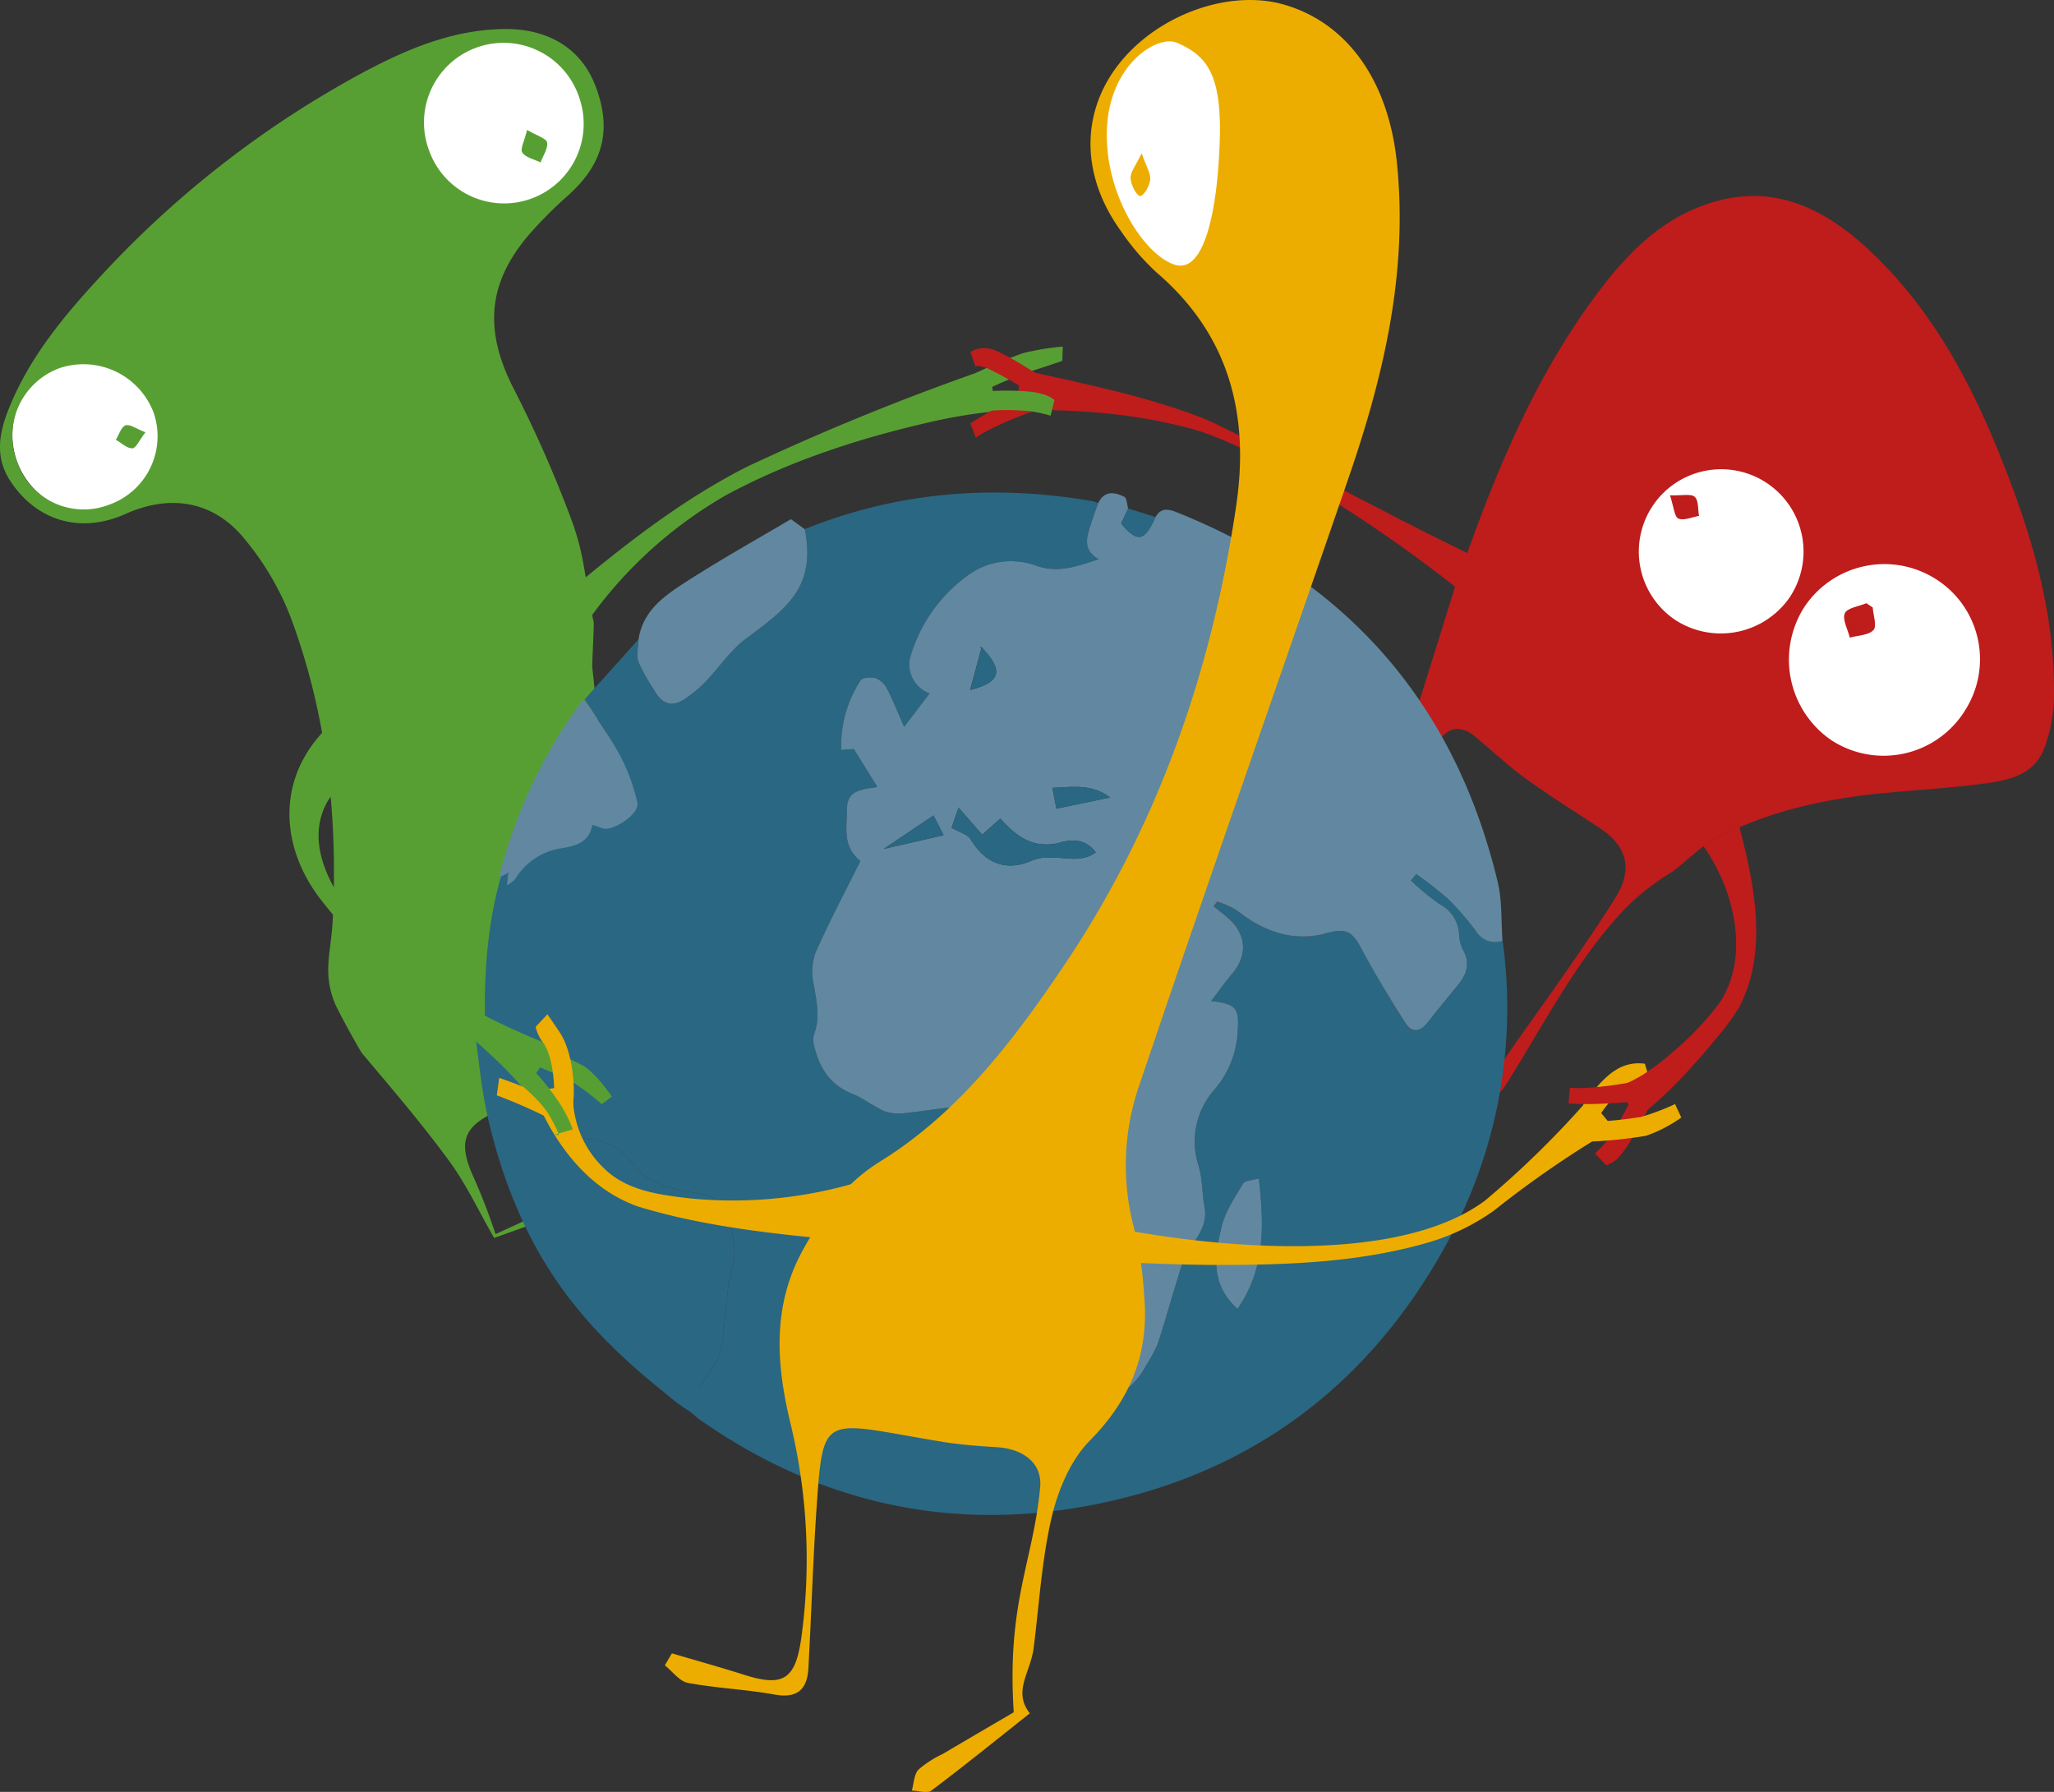 <svg xmlns="http://www.w3.org/2000/svg" width="330.015" height="287.888" data-name="Сгруппировать 107"><rect width="100%" height="100%" fill="#333333" stroke="none"/><defs><clipPath id="a"><path fill="none" d="M0 0h330.015v287.888H0z" data-name="Прямоугольник 111"/></clipPath></defs><g clip-path="url(#a)" data-name="Сгруппировать 106"><path fill="#fff" d="M94.45 19.766A13.483 13.483 0 1 1 80.967 6.283 13.483 13.483 0 0 1 94.45 19.766" data-name="Контур 1472"/><path fill="#fff" d="M290.2 88.8a13.68 13.68 0 1 1-13.68-13.68A13.68 13.68 0 0 1 290.2 88.8" data-name="Контур 1473"/><path fill="#fff" d="M320.4 106a17.2 17.2 0 1 1-17.2-17.2 17.2 17.2 0 0 1 17.2 17.2" data-name="Контур 1474"/><path fill="#fff" d="M26.959 69.888A12.483 12.483 0 1 1 14.476 57.4a12.483 12.483 0 0 1 12.483 12.488" data-name="Контур 1475"/><path fill="#fff" d="M202.618 24.479c0 10.558-5.77 19.117-12.887 19.117-3.033 0-11.9-8.891-12.887-19.117-1.011-10.509 5.77-19.117 12.887-19.117s12.887 8.559 12.887 19.117" data-name="Контур 1476"/><path fill="#edad00" d="m256.964 179.295-2.634-1.695c.266-.413 2.666-4.084 5.247-5.674a6.821 6.821 0 0 1 4.709-1.023l.555 1.918a17.229 17.229 0 0 0-3.624 1.77 18.255 18.255 0 0 0-4.253 4.7" data-name="Контур 1477"/><path fill="#bf1c1c" d="M235.06 95.28c-5.2-4.188-10.631-8.1-16.174-11.8-8.3-5.39-16.773-11.013-26.164-14.223-9.438-2.768-19.552-3.571-29.34-3.341l.554-6.562c10.053 2.285 19.935 4.176 29.514 7.884 6.29 2.771 20.553 10.647 26.869 13.819 5.937 3.105 11.9 6.135 18.011 9.034Z" data-name="Контур 1478"/><path fill="#589f33" d="m117.037 185.5 8.6-3.086a70.654 70.654 0 0 1-1.451-8.178 11.65 11.65 0 0 0-4.491-8.773c-9.846-8.341-17.7-18.374-20.819-31-2.193-8.867-2.7-18.162-3.717-27.293-.052-.469.344-7.384.213-7.293a34.958 34.958 0 0 1-.7-4.05C93.7 90.8 93.627 88.6 91.936 83.84a196.553 196.553 0 0 0-9.585-21.752c-4.5-9.006-4.017-16.456 2.439-24.154a67.482 67.482 0 0 1 6.551-6.592c5.634-5.092 7.022-10.573 4.292-17.634C93.371 7.859 88.168 4.6 81.1 4.664c-8.318.076-15.761 3.231-22.868 7.036a161.511 161.511 0 0 0-42.781 33.464C9.767 51.35 4.5 57.865 1.367 65.785c-1.495 3.777-2.215 7.6.235 11.4 4.2 6.511 11.328 8.631 18.54 5.394 7.234-3.248 14.169-2.11 19.154 4.007a45.3 45.3 0 0 1 7.316 12.346c5.928 15.76 7.7 32.232 6.842 48.97-.264 5.163-1.668 8.356.367 13.334.493 1.206 3.985 7.551 4.362 8 5.018 5.974 9.275 10.891 13.9 17.168 2.868 3.9 4.94 8.377 7.306 12.486l8.88-3.188-.472-1.183-8.163 3.753c-.571-1.591-1.079-3.1-1.652-4.579-.583-1.5-1.191-3-1.855-4.467-2.486-5.487-1.894-8.139 3.572-10.614 5.339-2.417 10.911-4.76 16.625-5.8 6.974-1.274 14.2-1.3 21.325-1.53a5.6 5.6 0 0 1 4.285 2.246c1.447 2.539 2.14 5.508 3.218 8.511-2.085.5-3.619.886-5.159 1.241-2.864.662-2.866.656-2.951 2.225M17.49 81.1a11.309 11.309 0 0 1-14.766-6.963A11.6 11.6 0 0 1 9.48 59.176a12.063 12.063 0 0 1 15.2 7.113A11.668 11.668 0 0 1 17.49 81.1m51.42-57.01a12.791 12.791 0 1 1 24.145-8.443 12.789 12.789 0 1 1-24.145 8.441" data-name="Контур 1479"/><path fill="#589f33" d="M84.69 20.874c1.6.948 3.106 1.369 3.213 2.018.161.985-.654 2.13-1.054 3.206-1.017-.5-2.376-.771-2.932-1.587-.382-.56.352-1.881.773-3.637" data-name="Контур 1480"/><path fill="#589f33" d="M23.368 69.452c-.967 1.249-1.518 2.563-2.106 2.579-.868.024-1.762-.874-2.645-1.379.5-.813.846-2.049 1.555-2.316.655-.246 1.7.545 3.2 1.116" data-name="Контур 1481"/><path fill="#bf1c1c" d="M227.89 113.192c-3.456 12.013-7.819 23.6-15.09 33.908-.055.078-.113.153-.169.229-3.759 5.086-5.187 5.372-9.976 1.353-2.876-2.414-5.451-5.187-8.139-7.822-1.1-1.077-2.364-2.01-3.62-.571s-.926 2.939.75 4.064c4.859 3.265 9.688 6.577 14.553 9.834 1.936 1.3 3.478.926 4.675-1.167 3.839-6.716 7.677-13.435 11.629-20.086q4.189-7.05 8.7-13.909c1.541-2.346 3.658-2.467 5.809-.688 2.685 2.22 5.214 4.647 8.027 6.685 3.892 2.819 7.984 5.363 12 8.017 4.4 2.911 5.351 6.6 2.544 11.13-2.585 4.175-5.4 8.213-8.19 12.255-3.438 4.973-7.038 9.837-10.411 14.853-1.373 2.041-2.5 2.129-4.257.519-3.819-3.5-7.747-6.874-11.643-10.287-1.213-1.063-2.506-1.515-3.574.13-1.027 1.582-.493 2.724 1.078 3.736q7.627 4.909 15.13 10.013c1.977 1.341 3.017.816 4.259-1.145 6.157-9.72 11.316-20.147 19.391-28.536a39.781 39.781 0 0 1 7.318-5.641c.747-.478 4.84-4.123 5.711-4.615 8.8-4.971 18.439-7.091 28.39-8.044 5.077-.486 10.177-.768 15.231-1.421 4.128-.533 8.6-1.143 10.387-5.646a24.871 24.871 0 0 0 1.615-8.781c.125-13.659-3.824-26.457-8.9-38.944-4.859-11.961-11.022-23.174-20.506-32.155-7.177-6.8-15.4-11.073-25.662-7.9-7.612 2.349-13.069 7.7-17.76 13.851-10.139 13.283-16.52 28.468-22.024 44.079-.122.345-.308.667-.626 1.346m34.582 7.74a13.232 13.232 0 1 1 18.35-3.5 13.448 13.448 0 0 1-18.35 3.5m46.462 14.785a15.387 15.387 0 0 1-21.374 4.539 15.686 15.686 0 0 1-4.355-21.3 15.425 15.425 0 0 1 21.17-4.568 15.241 15.241 0 0 1 4.556 21.317" data-name="Контур 1482"/><path fill="#bf1c1c" d="M299.884 96.91c-1.218.514-3.1.743-3.479 1.619-.431 1 .476 2.583.8 3.912 1.314-.367 3.023-.369 3.809-1.222.582-.631-.04-2.37-.125-3.616l-1.007-.693" data-name="Контур 1483"/><path fill="#bf1c1c" d="M268.314 79.576c.618 1.859.7 3.446 1.352 3.736.872.386 2.191-.237 3.317-.427-.2-1.056-.054-2.5-.688-3.059-.615-.544-2.03-.183-3.981-.25" data-name="Контур 1484"/><path fill="#2a6782" d="M77.973 166.063c-.281-8.556.173-17.039 2.536-25.33a5.335 5.335 0 0 0 1.321-1.01 10.463 10.463 0 0 1 7.184-4.889c2.224-.367 4.684-.79 5.185-3.792.665.224 1.144.385 1.623.548 1.716.584 6.014-2.362 5.62-4.1a30.746 30.746 0 0 0-2.566-7.17c-1.423-2.769-3.283-5.312-4.955-7.953l8.663-9.64c-.027 1.229-.379 2.57 0 3.651a32.005 32.005 0 0 0 2.514 4.487c1.117 2.02 2.647 2.883 4.751 1.534a19.729 19.729 0 0 0 3.481-2.86c2.187-2.254 3.96-5.019 6.433-6.863 6.634-4.946 11.268-8.25 9.587-17.408-.016-.084-.04-.167-.06-.251 14.952-6.035 30.379-7.224 46.186-4.509a7.077 7.077 0 0 1 .983.318c-.37 1.053-.775 2.094-1.1 3.159-.638 2.069-1.608 4.2 1.16 5.851-3.514 1.2-6.557 2.284-10.059 1.038a11.7 11.7 0 0 0-10.209 1.061 24.544 24.544 0 0 0-9.795 13.008 4.922 4.922 0 0 0 2.918 6.454l-4.094 5.376c-1.122-2.546-1.817-4.342-2.707-6.036a3.68 3.68 0 0 0-1.8-1.764c-.752-.24-2.188-.14-2.505.346a19.216 19.216 0 0 0-3.1 11.17l2.027-.148 3.769 6.084c-2.133.424-4.893.321-4.883 3.553.009 2.861-.793 6.016 2.164 8.349-2.406 4.846-5.028 9.771-7.27 14.863a9.541 9.541 0 0 0-.2 5.15c.452 2.613 1.011 5.139.044 7.754a3.607 3.607 0 0 0 0 1.974c.849 3.5 2.571 6.259 6.143 7.678 1.827.726 3.413 2.051 5.229 2.818a7.078 7.078 0 0 0 3.3.254c2.962-.282 5.9-.869 8.868-1.018 2.162-.108 3.488.939 3.449 3.475a8.494 8.494 0 0 0 1.121 4.088c3.538 6.285 6.387 12.7 5.111 20.194a2.138 2.138 0 0 0 .427 1.417c3.768 5.271 5.8 11.32 7.834 17.369.576 1.713 1.583 2.136 3.369 1.578 3.686-1.152 6.67-3.077 8.5-6.579a24.325 24.325 0 0 0 1.818-3.342c1.2-3.626 2.2-7.317 3.351-10.959a17.289 17.289 0 0 1 1.763-4.34c1.381-2.091 2.954-3.978 2.436-6.763-.408-2.2-.311-4.52-.96-6.627a12.587 12.587 0 0 1 2.587-12.279 15.531 15.531 0 0 0 3.708-9.339c.2-3.7-.13-4.382-4.273-4.858 1.2-1.561 2.214-3.013 3.359-4.356 2.431-2.852 2.361-6.108-.319-8.658-.833-.792-1.772-1.473-2.663-2.205l.584-.769a13.735 13.735 0 0 1 3.153 1.4c4.318 3.4 8.968 5.191 14.52 3.661 3.171-.874 4.113-.142 5.6 2.677 2.113 4.012 4.523 7.875 6.953 11.709 1.139 1.8 2.486 1.433 3.709-.148 1.531-1.978 3.136-3.9 4.721-5.836 1.391-1.7 2.058-3.465.9-5.61a5.982 5.982 0 0 1-.671-2.481 5.745 5.745 0 0 0-3.112-4.929 41.922 41.922 0 0 1-4.636-3.808l.858-1.045a59.156 59.156 0 0 1 5.08 3.968 41.8 41.8 0 0 1 4.565 5.283 3.586 3.586 0 0 0 4.228 1.48 78.627 78.627 0 0 1-9.165 48.957c-12.406 22.521-31.384 36.705-56.63 41.636-22.819 4.457-44.013-.24-63.148-13.644-.689-.483-1.3-1.074-1.95-1.615.715-1.31 1.416-2.627 2.148-3.927 1.07-1.9 2.705-3.676 3.131-5.708.876-4.176.648-8.612 1.755-12.7.891-3.3.287-5.893-.867-8.856-1.066-2.736-2.555-3.372-5.42-3.739-3.215-.412-7.272-1.622-9.058-3.948-2.19-2.852-4.348-4.317-7.62-4.6-1.895-.161-2.526-1.073-2.351-2.873a18.748 18.748 0 0 0-2.738-11.356 4.289 4.289 0 0 0-2.739-1.626c-2.907-.514-5.862-.754-8.8-1.1m120.854 44.221c4.5-6.519 4.281-13.5 3.424-20.977-1.149.353-2.235.354-2.517.831-1.3 2.2-2.841 4.41-3.432 6.829-1.1 4.49-2.019 9.2 2.525 13.317" data-name="Контур 1485"/><path fill="#6188a0" d="M241.424 151.163a3.586 3.586 0 0 1-4.228-1.48 41.812 41.812 0 0 0-4.565-5.283 59.479 59.479 0 0 0-5.08-3.969l-.858 1.046a41.8 41.8 0 0 0 4.636 3.807 5.748 5.748 0 0 1 3.112 4.93 5.981 5.981 0 0 0 .671 2.481c1.162 2.145.495 3.91-.9 5.61-1.585 1.936-3.189 3.858-4.72 5.836-1.224 1.58-2.571 1.945-3.71.148-2.429-3.834-4.839-7.7-6.953-11.709-1.484-2.819-2.427-3.551-5.6-2.677-5.552 1.53-10.2-.262-14.52-3.662a13.8 13.8 0 0 0-3.153-1.4l-.584.769c.89.732 1.83 1.412 2.662 2.205 2.68 2.55 2.751 5.8.32 8.658-1.145 1.343-2.162 2.795-3.359 4.356 4.143.476 4.472 1.162 4.273 4.858a15.531 15.531 0 0 1-3.708 9.338 12.589 12.589 0 0 0-2.587 12.28c.649 2.107.551 4.432.96 6.627.518 2.785-1.056 4.672-2.436 6.763a17.3 17.3 0 0 0-1.764 4.339c-1.152 3.642-2.152 7.334-3.351 10.96a24.17 24.17 0 0 1-1.822 3.349c-1.826 3.5-4.81 5.427-8.495 6.579-1.786.558-2.793.134-3.369-1.578-2.035-6.049-4.067-12.1-7.835-17.369a2.145 2.145 0 0 1-.426-1.417c1.276-7.5-1.574-13.91-5.111-20.195a8.49 8.49 0 0 1-1.121-4.087c.038-2.537-1.287-3.584-3.45-3.475-2.965.149-5.9.735-8.867 1.018a7.1 7.1 0 0 1-3.3-.254c-1.816-.768-3.4-2.093-5.228-2.819-3.572-1.419-5.294-4.178-6.143-7.677a3.6 3.6 0 0 1 0-1.974c.966-2.615.407-5.141-.044-7.754a9.541 9.541 0 0 1 .2-5.15c2.242-5.092 4.863-10.017 7.269-14.863-2.956-2.333-2.154-5.488-2.163-8.349-.01-3.232 2.749-3.129 4.883-3.553l-3.769-6.084-2.027.147a19.2 19.2 0 0 1 3.1-11.169c.316-.486 1.752-.587 2.5-.346a3.677 3.677 0 0 1 1.8 1.764c.89 1.694 1.584 3.49 2.707 6.035l4.094-5.375a4.923 4.923 0 0 1-2.919-6.455 24.55 24.55 0 0 1 9.795-13.007 11.7 11.7 0 0 1 10.209-1.061c3.5 1.245 6.546.158 10.059-1.038-2.767-1.65-1.8-3.782-1.159-5.851.328-1.065.733-2.107 1.1-3.159.985-2.038 2.618-1.8 4.193-1 .416.211.424 1.227.62 1.871l-1.126 2.411c2.628 3.125 3.73 2.9 5.522-1.043.915-1.6 2.146-1.27 3.552-.705 27.308 10.967 44.545 30.693 51.423 59.321.732 3.046.539 6.314.775 9.479M157.8 104.084l-.31-.186.161.336-1.787 6.626c4.931-1.265 5.418-3.074 1.936-6.776m18.266 32.862c-1.619-2.171-3.781-2.121-5.57-1.623-4.242 1.181-7.05-.756-9.774-3.806l-2.916 2.581-3.8-4.349-1.117 3.245c1.233.715 2.573 1.032 3.068 1.856 2.413 4.019 5.906 5.225 10.01 3.328a7.482 7.482 0 0 1 2.912-.4c2.361-.047 4.845.841 7.192-.827m-6.343-7.024 8.629-1.8c-2.89-2.18-5.934-1.723-9.261-1.545l.632 3.347M142 136.378l9.61-2.187c-.445-.873-1-1.966-1.621-3.175L142 136.378" data-name="Контур 1486"/><path fill="#2a6782" d="M77.974 166.063c2.936.348 5.891.588 8.8 1.1a4.281 4.281 0 0 1 2.739 1.625 18.744 18.744 0 0 1 2.739 11.356c-.175 1.8.455 2.713 2.351 2.874 3.271.278 5.43 1.744 7.62 4.6 1.786 2.326 5.842 3.537 9.058 3.949 2.865.367 4.354 1 5.42 3.739 1.154 2.962 1.758 5.56.867 8.855-1.107 4.091-.879 8.527-1.755 12.7-.426 2.031-2.061 3.806-3.131 5.707-.732 1.3.921 2.987.205 4.3-.839 1.489-5.123-2.323-6.062-3.075-12.43-9.945-20.377-19.563-25.674-34.6a86.913 86.913 0 0 1-3.042-10.942c-.779-3.7-1.128-7.484-1.628-10.971l1.5-1.217" data-name="Контур 1487"/><path fill="#6188a0" d="M129.295 85.02c.02.084.045.166.061.251 1.681 9.158-2.954 12.462-9.587 17.408-2.473 1.844-4.247 4.609-6.434 6.863a19.722 19.722 0 0 1-3.48 2.86c-2.105 1.348-3.635.486-4.752-1.534a32.005 32.005 0 0 1-2.514-4.487c-.383-1.081-.031-2.422 0-3.652.722-4.772 4.4-7.176 7.955-9.454 5.534-3.543 11.281-6.756 16.526-9.865l2.229 1.61" data-name="Контур 1488"/><path fill="#6188a0" d="M94.887 113.85c1.671 2.641 3.532 5.184 4.954 7.953a30.655 30.655 0 0 1 2.566 7.17c.4 1.735-3.9 4.682-5.62 4.1-.478-.163-.958-.324-1.622-.548-.5 3-2.961 3.425-5.185 3.792a10.465 10.465 0 0 0-7.185 4.889 5.316 5.316 0 0 1-1.321 1.01q.08-.858.158-1.717c.056-.174.115-.347.173-.52l-.319.365-1.319.623a80.592 80.592 0 0 1 13.565-28.647l1.155 1.53" data-name="Контур 1489"/><path fill="#2a6782" d="M185.674 83.068c-1.791 3.94-2.894 4.168-5.522 1.043l1.126-2.411q2.2.687 4.4 1.368" data-name="Контур 1490"/><path fill="#6188a0" d="M198.831 210.29c-4.544-4.119-3.622-8.827-2.525-13.317.591-2.419 2.132-4.634 3.432-6.829.282-.477 1.368-.478 2.517-.831.857 7.48 1.078 14.458-3.424 20.977" data-name="Контур 1491"/><path fill="#2a6782" d="M176.081 136.948c-2.347 1.668-4.831.781-7.191.827a7.471 7.471 0 0 0-2.913.406c-4.1 1.9-7.6.69-10.01-3.328-.495-.825-1.835-1.142-3.068-1.857.167-.485.5-1.457 1.117-3.245l3.8 4.35 2.917-2.582c2.723 3.05 5.531 4.987 9.773 3.806 1.789-.5 3.952-.548 5.57 1.623" data-name="Контур 1492"/><path fill="#2a6782" d="M169.738 129.924c-.2-1.082-.4-2.134-.632-3.347 3.327-.178 6.371-.634 9.261 1.545l-8.629 1.8" data-name="Контур 1493"/><path fill="#2a6782" d="m142 136.378 7.989-5.362c.617 1.209 1.176 2.3 1.621 3.175l-9.61 2.187" data-name="Контур 1494"/><path fill="#2a6782" d="M157.815 104.086c3.482 3.7 2.995 5.511-1.936 6.776.606-2.247 1.2-4.436 1.787-6.626Z" data-name="Контур 1495"/><path fill="#edad00" d="M224.422 26c-1.383-13.146-8.044-22.4-18.195-25.278-9.1-2.579-21 1.966-27.023 10.318-5.6 7.764-5.318 17.5.9 26.088a38.1 38.1 0 0 0 5.755 6.677c11.672 10.022 14.925 22.822 12.755 37.493-3.924 26.525-12.544 51.317-27.562 73.674-7.962 11.853-16.679 23.35-28.784 31.093-2.716 1.737-7.462 4.348-13.175 14.587-4.964 8.9-4.438 18.112-2.176 27.662a92.709 92.709 0 0 1 1.805 35c-.955 6.528-2.933 7.733-9.093 5.781-3.87-1.227-7.785-2.316-11.679-3.468l-1.13 1.931c1.231.977 2.347 2.564 3.712 2.819 4.593.858 9.312 1.036 13.909 1.873 3.695.673 5.254-.858 5.442-4.228.483-8.639.729-17.293 1.325-25.923 1.076-15.569 1.039-13.606 20.215-10.453 2.922.48 5.883.678 8.838.873 4.129.273 7.215 2.542 6.863 6.408-1.08 11.838-5.4 18.591-4.245 36.172-4.357 2.553-7.893 4.614-11.418 6.7a16.773 16.773 0 0 0-3.893 2.514c-.723.778-.733 2.219-1.061 3.364 1.071.02 2.482.494 3.157-.013 5.224-3.93 10.306-8.05 15.8-12.4-2.781-3.51.112-6.566.608-10.469.9-7.048 1.3-14.216 2.917-21.1 1.027-4.358 3.037-9.123 6.1-12.231 6.6-6.693 9.6-14.118 8.733-23.4a57.247 57.247 0 0 0-1.655-10.875 39.386 39.386 0 0 1 .891-22.873c11-32.538 22.381-64.945 33.576-97.416 5.683-16.483 9.645-33.248 7.789-50.894m-28.444-3.5c-.323 10.694-2.334 21.561-7.221 20.028-4.832-1.516-11.267-11.2-10.915-21.657.354-10.543 8.131-15.369 11.28-14 4.767 2.072 7.176 5.04 6.856 15.629" data-name="Контур 1496"/><path fill="#edad00" d="M171.462 195.647c17.835 4.371 51.8 8.7 67.172-2.787a151.636 151.636 0 0 0 16.694-16.381l3.968 4.809a164.382 164.382 0 0 0-19.34 13.268 35.534 35.534 0 0 1-10.826 5.166c-11.414 3.252-23.36 3.545-35.141 3.5-7.878-.1-15.661-.476-23.658-1.086Z" data-name="Контур 1497"/><path fill="#edad00" d="M143.094 200c-13.453-1.309-27.632-2.194-40.587-6.163-8.353-2.933-13.793-10.583-16.914-18.585l6.55-.816a16.084 16.084 0 0 0 4.839 13.209c3.686 3.678 8.96 4.319 13.949 4.9a70.368 70.368 0 0 0 30.551-3.8L143.094 200" data-name="Контур 1498"/><path fill="#589f33" d="M86.06 99.485c10.809-9.107 21.419-18.148 34.064-24.547a394.5 394.5 0 0 1 38.667-15.715l1.4 6.833a82.854 82.854 0 0 0-9.95 1.575c-11.557 2.587-23.082 6.261-33.524 11.888a69.5 69.5 0 0 0-25.042 24.5l-5.615-4.53" data-name="Контур 1499"/><path fill="#589f33" d="M57.422 124.773c-1.822.352-3.9 2.445-4.873 4.115-4.035 7.339 1.666 15.942 6.915 21.271 8.212 8.274 18.758 13.7 29.589 18.036l-4.758 6.9c-9.727-11.332-23.155-18.247-32.34-30.045-6.634-8.166-7.769-18.947-.287-27.215a5.665 5.665 0 0 1 .653-.648Z" data-name="Контур 1500"/><path fill="#bf1c1c" d="M279.471 132.842c2.431 9.441 4.671 20.08-.117 29.136a37.078 37.078 0 0 1-2.466 3.472c-4.032 4.921-8.22 9.818-13.3 13.744a8.827 8.827 0 0 1-.9.594l-2.431-5.318c3.715-1.32 6.885-3.97 9.822-6.6a47.389 47.389 0 0 0 6.246-6.814c4.946-7.6 2.245-18.326-2.752-25.278l5.892-2.939" data-name="Контур 1501"/><path fill="#589f33" d="m158.145 62.762-1.364-2.817a70.484 70.484 0 0 1 7.653-3.223 41.989 41.989 0 0 1 6.325-1.04l-.082 2.3c-.037 0-3.252 1.144-5.383 1.753a69.924 69.924 0 0 0-7.149 3.03" data-name="Контур 1502"/><path fill="#bf1c1c" d="M165.439 63.073a50.555 50.555 0 0 0-6.891-3.941c-1.856-.646-1.761-.154-1.768-.154l-.874-2.425a4.261 4.261 0 0 1 3.672-.377c2.258.786 7.047 3.93 7.585 4.285Z" data-name="Контур 1503"/><path fill="#bf1c1c" d="m156.781 70.316-.875-2.295a69.953 69.953 0 0 1 9.22-4.975l1.284 2.854c-.058.026-6.722 2.358-9.629 4.417" data-name="Контур 1504"/><path fill="#589f33" d="M165.417 66.061a37.467 37.467 0 0 0-6.879-.029l-.274-3.118a39.331 39.331 0 0 1 7.64.056c2.815.442 3.333 1.227 3.52 1.3l-.631 2.515a20.22 20.22 0 0 0-3.376-.727" data-name="Контур 1505"/><path fill="#bf1c1c" d="m258.052 187.219-1.78-1.936a16.136 16.136 0 0 0 1.879-1.947 50.481 50.481 0 0 0 4-6.856l2.8 1.4c-.288.577-2.867 5.692-4.428 7.5a4.731 4.731 0 0 1-2.469 1.837" data-name="Контур 1506"/><path fill="#bf1c1c" d="M254.833 177.385c-1 0-1.973-.032-2.824-.111l.235-2.52c3.546.334 9.861-.884 9.924-.893l.313 3.116c-.209.02-4.112.408-7.648.408" data-name="Контур 1507"/><path fill="#589f33" d="M96.678 177.394a39.994 39.994 0 0 0-4.629-3.518 69.946 69.946 0 0 0-7.121-3.1l1.1-2.929a70.771 70.771 0 0 1 7.607 3.33c2.167 1.278 4.568 4.886 4.687 4.991Z" data-name="Контур 1508"/><path fill="#edad00" d="m91.2 179.127-2.083-.507-.149-1.085 1.482-.2-1.45-.281c.14-1.02.16-6.728-1.642-9.418a6.843 6.843 0 0 1-1.3-2.652l1.893-2.026s.731 1.035 2 2.937c2.524 3.769 2.549 11.362 1.856 12.354Zm-.671-1.8 1.543-.2Z" data-name="Контур 1509"/><path fill="#edad00" d="M88.592 179.854a83.674 83.674 0 0 0-8.772-3.876l.388-2.8c3.586 1.2 9.378 3.7 9.624 3.8Z" data-name="Контур 1510"/><path fill="#589f33" d="M89.832 182.332a25.986 25.986 0 0 0-1.622-3.206c-1.28-2.245-4.969-5.247-5-5.279l2.265-2.159a39.457 39.457 0 0 1 4.724 6 20.211 20.211 0 0 1 1.822 3.762l-3 .88Z" data-name="Контур 1511"/><path fill="#edad00" d="m254.972 183.431-.147-3.128a72.55 72.55 0 0 0 8.869-.858 39.419 39.419 0 0 0 5.438-2.06l1 2.159a22.263 22.263 0 0 1-5.684 2.938 75 75 0 0 1-9.48.949" data-name="Контур 1512"/><path fill="#edad00" d="M183.436 24.618c-.9 1.892-1.826 2.991-1.789 3.981.04 1.086.93 2.8 1.517 2.888.536.082 1.515-1.511 1.644-2.6.113-.962-.68-2.251-1.372-4.267" data-name="Контур 1513"/></g></svg>